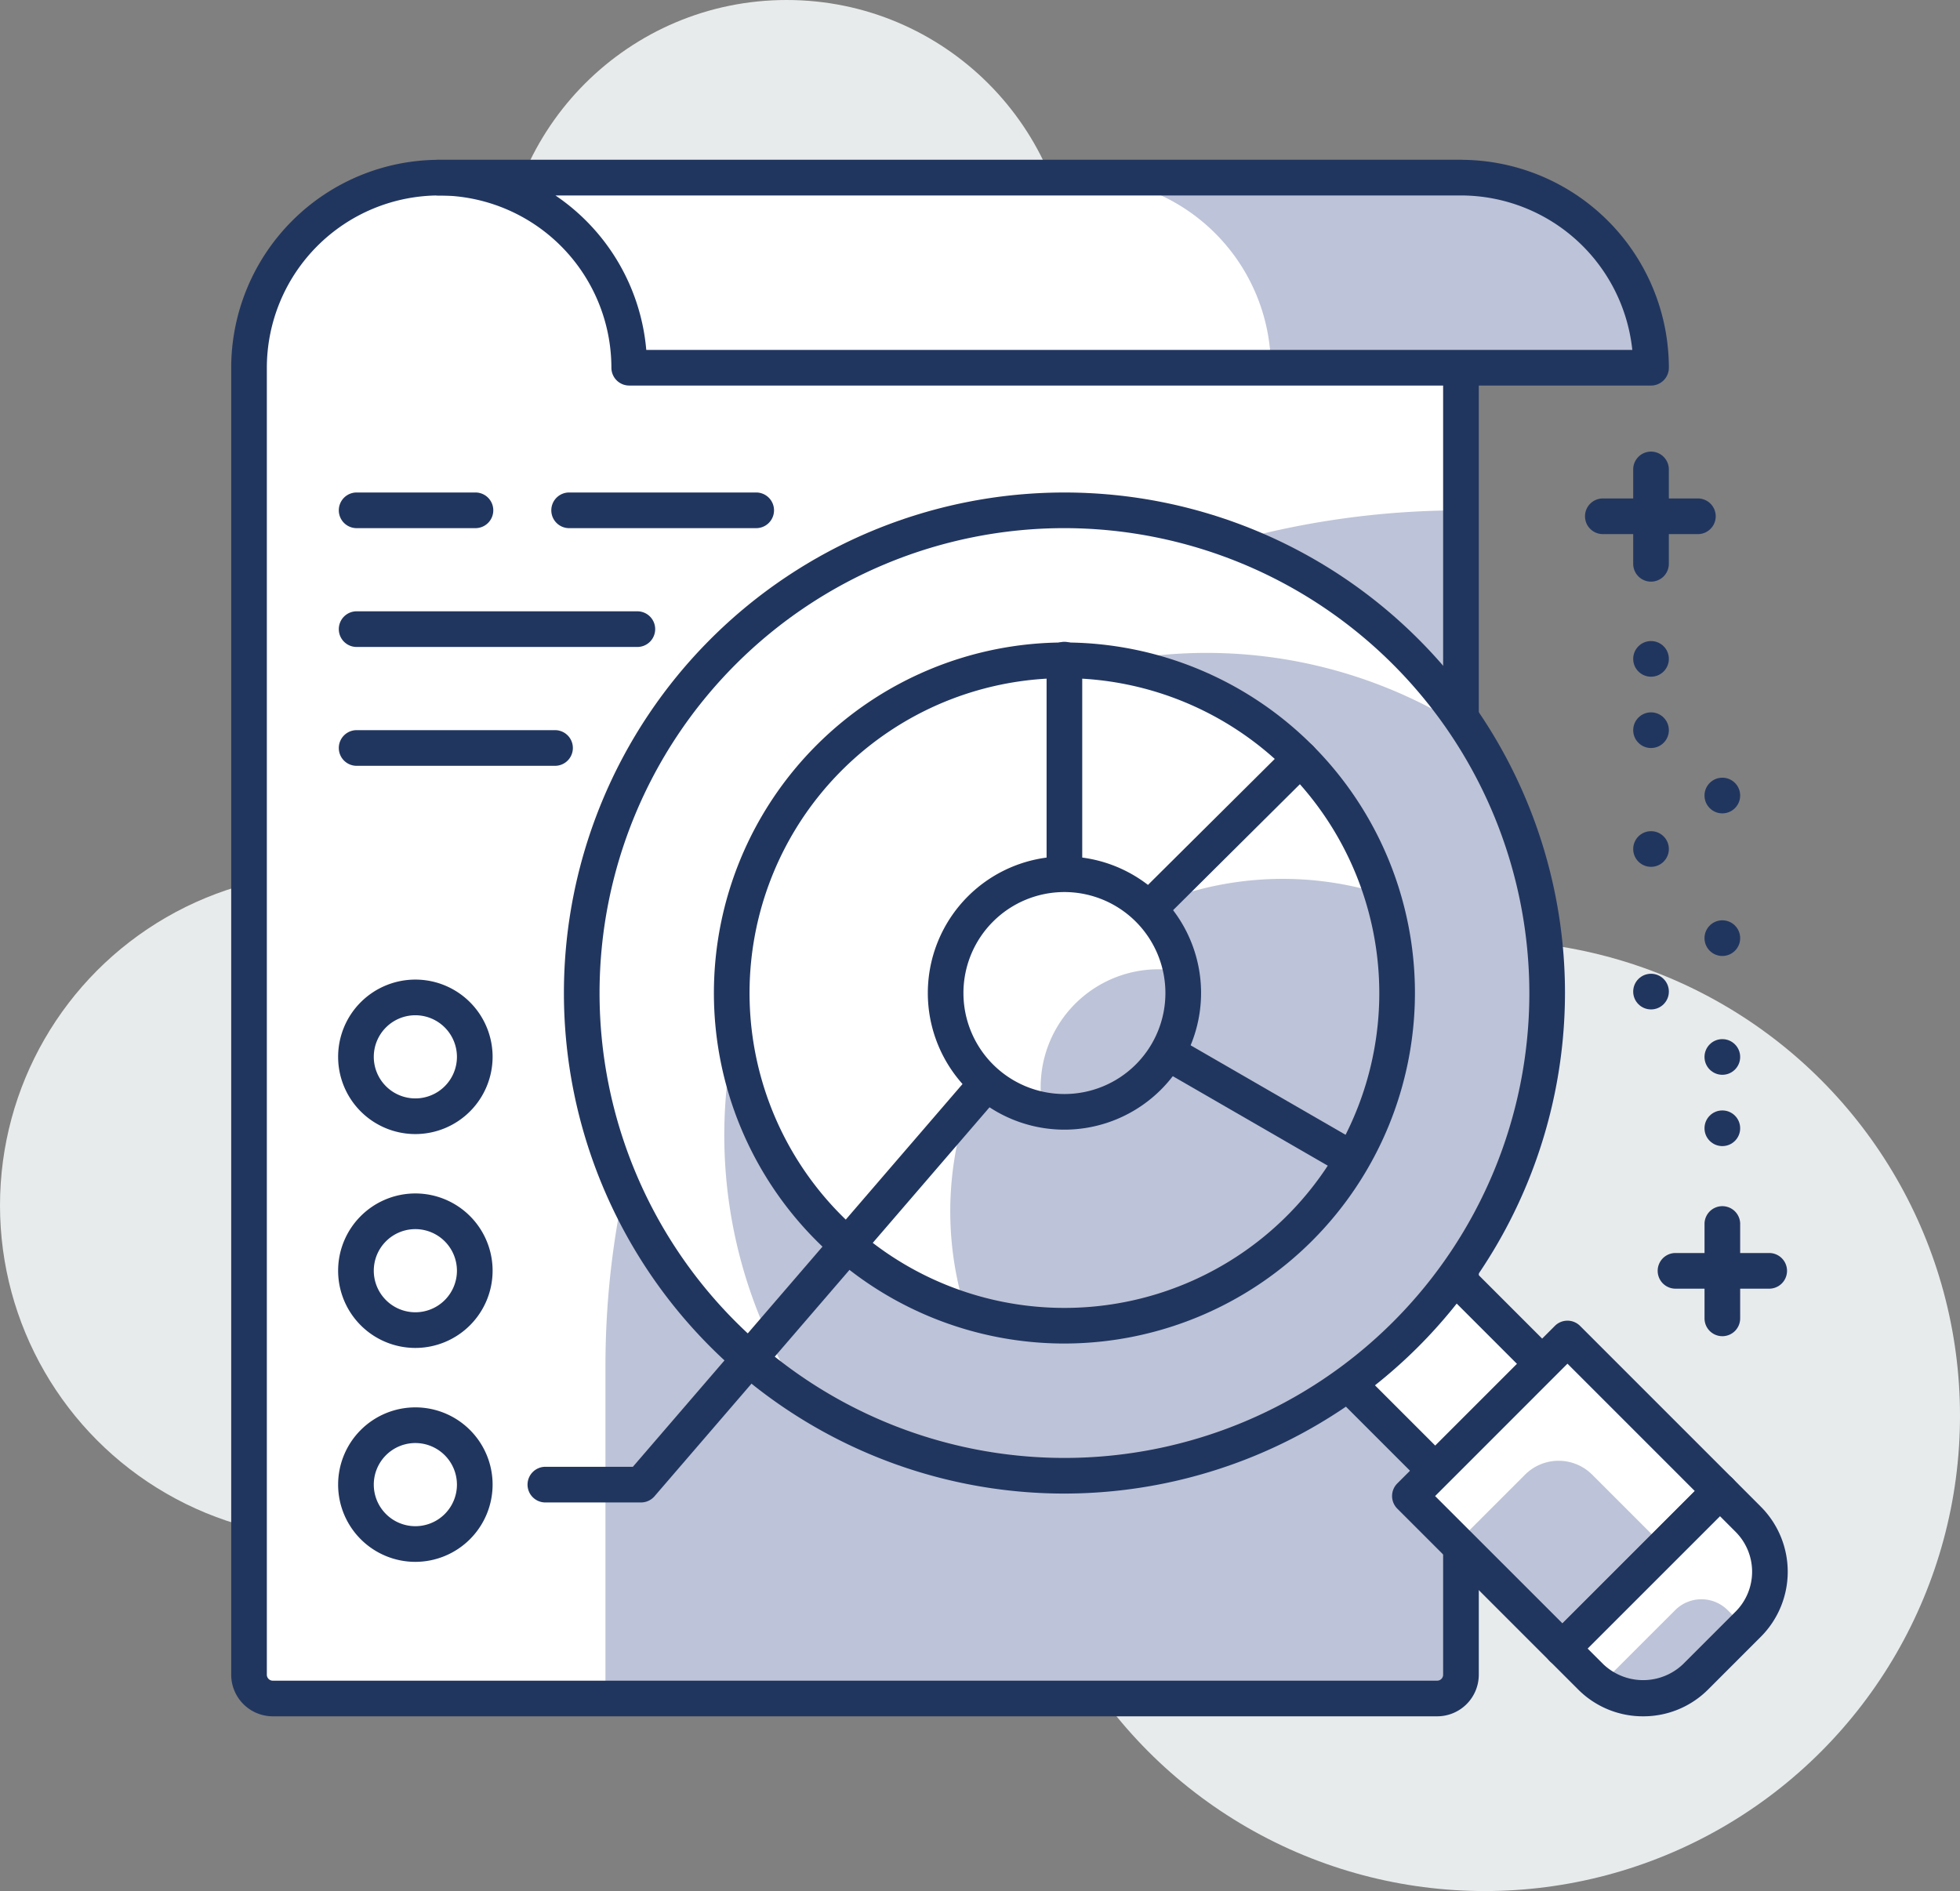 <svg id="Layer_1" data-name="Layer 1" xmlns="http://www.w3.org/2000/svg" width="74.627" height="72.002" viewBox="0 0 74.627 72.002"><rect x="0" y="0" width="74.627" height="72.002" fill="#808080" stroke="none"/><circle cx="12.667" cy="45.896" r="12.667" style="fill:#e8ebec"/><circle cx="29.952" cy="10.858" r="10.858" style="fill:#e8ebec"/><circle cx="56.531" cy="53.906" r="18.096" style="fill:#e8ebec"/><path d="M16.718,6.763H55.625a0,0,0,0,1,0,0V63.765a.905.905,0,0,1-.905.905H10.385a.905.905,0,0,1-.905-.905V14.002A7.238,7.238,0,0,1,16.718,6.763Z" style="fill:#fff"/><path d="M58.386,23.159h0A32.573,32.573,0,0,0,25.813,55.731V68.398h31.668a.905.905,0,0,0,.905-.905Z" transform="translate(-2.76 -3.727)" style="fill:#bdc3d8"/><path d="M57.481,69.076H13.146a1.585,1.585,0,0,1-1.583-1.583V17.729a7.926,7.926,0,0,1,7.917-7.917H58.386a.679.679,0,0,1,.679.679V67.493A1.585,1.585,0,0,1,57.481,69.076ZM19.48,11.169a6.567,6.567,0,0,0-6.56,6.56V67.493a.227.227,0,0,0,.226.226H57.481a.227.227,0,0,0,.226-.226V11.169Z" transform="translate(-2.76 -3.727)" style="fill:#21365f"/><path d="M19.48,10.49a7.239,7.239,0,0,1,7.238,7.238H65.623A7.239,7.239,0,0,0,58.385,10.49Z" transform="translate(-2.76 -3.727)" style="fill:#fff"/><path d="M43.911,10.49a7.238,7.238,0,0,1,7.238,7.238H65.623A7.239,7.239,0,0,0,58.385,10.49Z" transform="translate(-2.76 -3.727)" style="fill:#bdc3d8"/><path d="M65.623,18.407H26.718a.679.679,0,0,1-.679-.679A6.567,6.567,0,0,0,19.48,11.169a.679.679,0,1,1,0-1.357H58.385a7.926,7.926,0,0,1,7.917,7.917A.679.679,0,0,1,65.623,18.407Zm-38.256-1.357H64.91A6.57,6.57,0,0,0,58.385,11.169H23.908A7.923,7.923,0,0,1,27.367,17.05Z" transform="translate(-2.76 -3.727)" style="fill:#21365f"/><rect x="55.161" y="52.798" width="5.128" height="6.352" transform="translate(-25.433 53.486) rotate(-45.001)" style="fill:#fff"/><path d="M58.168,61.167a.676.676,0,0,1-.48-.199l-4.947-4.947a.678.678,0,0,1,0-.96L56.813,50.99a.678.678,0,0,1,.96,0l4.947,4.947a.678.678,0,0,1,0,.96l-4.072,4.072A.676.676,0,0,1,58.168,61.167Zm-3.988-5.626,3.988,3.988,3.112-3.112-3.988-3.988Z" transform="translate(-2.76 -3.727)" style="fill:#21365f"/><rect x="58.104" y="56.487" width="8.483" height="8.215" transform="translate(-27.346 58.112) rotate(-45.004)" style="fill:#fff"/><path d="M59.436,59.703H63.11a1.809,1.809,0,0,1,1.809,1.809v3.88a0,0,0,0,1,0,0H59.436a0,0,0,0,1,0,0V59.703A0,0,0,0,1,59.436,59.703Z" transform="translate(-28.777 58.56) rotate(-45.001)" style="fill:#bdc3d8"/><path d="M62.251,67.176a.676.676,0,0,1-.48-.199l-5.809-5.808a.679.679,0,0,1,0-.96l5.999-5.998a.678.678,0,0,1,.96,0l5.809,5.809a.678.678,0,0,1,0,.96l-5.999,5.998A.675.675,0,0,1,62.251,67.176Zm-4.849-6.486,4.849,4.848L67.29,60.499l-4.849-4.849Z" transform="translate(-2.76 -3.727)" style="fill:#21365f"/><path d="M69.321,65.57l-2,2a2.828,2.828,0,0,1-3.999,0l-1.072-1.072,5.998-5.999,1.073,1.072A2.829,2.829,0,0,1,69.321,65.57Z" transform="translate(-2.76 -3.727)" style="fill:#fff"/><path d="M68.541,65.034l.658.658.122-.122a2.829,2.829,0,0,0,0-3.999L68.249,60.499l-5.998,5.999,1.072,1.072a2.792,2.792,0,0,0,.376.307l2.843-2.843A1.413,1.413,0,0,1,68.541,65.034Z" transform="translate(-2.76 -3.727)" style="fill:#fff"/><path d="M67.322,67.57,69.199,65.692l-.658-.658a1.413,1.413,0,0,0-1.999,0L63.699,67.876A2.822,2.822,0,0,0,67.322,67.57Z" transform="translate(-2.76 -3.727)" style="fill:#bdc3d8"/><path d="M65.322,69.076a3.478,3.478,0,0,1-2.479-1.027l-1.073-1.073a.678.678,0,0,1,0-.96l5.999-5.998a.678.678,0,0,1,.48-.199h0a.678.678,0,0,1,.48.199L69.801,61.092a3.506,3.506,0,0,1,0,4.958l-2,2A3.479,3.479,0,0,1,65.322,69.076Zm-2.112-2.579.593.593a2.202,2.202,0,0,0,3.039,0l2-2h0a2.149,2.149,0,0,0,0-3.039l-.592-.593Z" transform="translate(-2.76 -3.727)" style="fill:#21365f"/><path d="M43.289,23.158A18.38,18.38,0,1,1,24.909,41.537,18.379,18.379,0,0,1,43.289,23.158Z" transform="translate(-2.76 -3.727)" style="fill:#fff"/><path d="M61.667,41.537A18.282,18.282,0,0,0,58.705,31.55,18.364,18.364,0,0,0,33.301,56.953a18.363,18.363,0,0,0,28.366-15.416Z" transform="translate(-2.76 -3.727)" style="fill:#bdc3d8"/><path d="M43.289,60.595A19.058,19.058,0,1,1,62.347,41.537,19.08,19.08,0,0,1,43.289,60.595Zm0-36.759a17.701,17.701,0,1,0,17.701,17.701A17.721,17.721,0,0,0,43.289,23.836Z" transform="translate(-2.76 -3.727)" style="fill:#21365f"/><path d="M34.331,32.58a12.667,12.667,0,1,1,0,17.914A12.665,12.665,0,0,1,34.331,32.58Z" transform="translate(-2.76 -3.727)" style="fill:#fff"/><path d="M52.245,50.494a12.66,12.66,0,0,0,3.131-12.727A12.658,12.658,0,0,0,39.518,53.625,12.659,12.659,0,0,0,52.245,50.494Z" transform="translate(-2.76 -3.727)" style="fill:#bdc3d8"/><path d="M43.288,54.882A13.346,13.346,0,1,1,56.634,41.536,13.361,13.361,0,0,1,43.288,54.882Zm0-25.334A11.989,11.989,0,1,0,55.277,41.536,12.003,12.003,0,0,0,43.288,29.548Z" transform="translate(-2.76 -3.727)" style="fill:#21365f"/><path d="M43.288,42.215a.67.67,0,0,1-.261-.052.679.679,0,0,1-.418-.626V28.869a.679.679,0,1,1,1.357,0V39.906L51.796,32.127a.678.678,0,1,1,.956.963l-8.986,8.928A.679.679,0,0,1,43.288,42.215Z" transform="translate(-2.76 -3.727)" style="fill:#21365f"/><path d="M27.168,60.933H23.551a.679.679,0,1,1,0-1.357h3.305l15.917-18.482a.677.677,0,0,1,.854-.145l10.969,6.334a.679.679,0,0,1-.679,1.175L43.435,42.405,27.682,60.696A.678.678,0,0,1,27.168,60.933Z" transform="translate(-2.76 -3.727)" style="fill:#21365f"/><path d="M38.765,41.536a4.523,4.523,0,1,1,4.523,4.524A4.523,4.523,0,0,1,38.765,41.536Z" transform="translate(-2.76 -3.727)" style="fill:#fff"/><path d="M47.811,41.536a4.576,4.576,0,0,0-.082-.821,4.578,4.578,0,0,0-.822-.082A4.484,4.484,0,0,0,42.467,45.977a4.484,4.484,0,0,0,5.344-4.441Z" transform="translate(-2.76 -3.727)" style="fill:#bdc3d8"/><path d="M43.288,46.739a5.202,5.202,0,1,1,5.203-5.203A5.208,5.208,0,0,1,43.288,46.739Zm0-9.047a3.845,3.845,0,1,0,3.845,3.844A3.849,3.849,0,0,0,43.288,37.692Z" transform="translate(-2.76 -3.727)" style="fill:#21365f"/><path d="M67.433,24.063h-3.619a.679.679,0,1,1,0-1.357h3.619a.679.679,0,0,1,0,1.357Z" transform="translate(-2.76 -3.727)" style="fill:#21365f"/><path d="M65.623,25.873a.679.679,0,0,1-.679-.679v-3.619a.679.679,0,0,1,1.357,0v3.619A.679.679,0,0,1,65.623,25.873Z" transform="translate(-2.76 -3.727)" style="fill:#21365f"/><circle cx="62.863" cy="25.087" r="0.679" style="fill:#21365f"/><circle cx="62.863" cy="27.802" r="0.679" style="fill:#21365f"/><circle cx="62.863" cy="32.326" r="0.679" style="fill:#21365f"/><circle cx="62.863" cy="37.755" r="0.679" style="fill:#21365f"/><path d="M70.148,52.793H66.529a.679.679,0,0,1,0-1.357h3.619a.679.679,0,0,1,0,1.357Z" transform="translate(-2.76 -3.727)" style="fill:#21365f"/><path d="M68.339,54.603a.678.678,0,0,1-.679-.679v-3.619a.679.679,0,0,1,1.357,0v3.619A.678.678,0,0,1,68.339,54.603Z" transform="translate(-2.76 -3.727)" style="fill:#21365f"/><circle cx="65.578" cy="42.959" r="0.679" style="fill:#21365f"/><circle cx="65.578" cy="40.244" r="0.679" style="fill:#21365f"/><circle cx="65.578" cy="35.72" r="0.679" style="fill:#21365f"/><circle cx="65.578" cy="30.29" r="0.679" style="fill:#21365f"/><circle cx="15.815" cy="56.527" r="2.262" style="fill:#fff"/><path d="M18.575,63.195a2.941,2.941,0,1,1,2.941-2.941A2.945,2.945,0,0,1,18.575,63.195Zm0-4.524a1.583,1.583,0,1,0,1.583,1.583A1.585,1.585,0,0,0,18.575,58.671Z" transform="translate(-2.76 -3.727)" style="fill:#21365f"/><circle cx="15.815" cy="48.383" r="2.262" style="fill:#fff"/><path d="M18.575,55.05a2.941,2.941,0,1,1,2.941-2.941A2.943,2.943,0,0,1,18.575,55.05Zm0-4.524a1.583,1.583,0,1,0,1.583,1.583A1.585,1.585,0,0,0,18.575,50.526Z" transform="translate(-2.76 -3.727)" style="fill:#21365f"/><circle cx="15.815" cy="40.239" r="2.262" style="fill:#fff"/><path d="M18.575,46.907a2.941,2.941,0,1,1,2.941-2.941A2.944,2.944,0,0,1,18.575,46.907Zm0-4.524a1.583,1.583,0,1,0,1.583,1.583A1.585,1.585,0,0,0,18.575,42.383Z" transform="translate(-2.76 -3.727)" style="fill:#21365f"/><path d="M31.526,23.836H24.456a.679.679,0,1,1,0-1.357h7.07a.679.679,0,1,1,0,1.357Z" transform="translate(-2.76 -3.727)" style="fill:#21365f"/><path d="M20.837,23.836h-4.524a.679.679,0,0,1,0-1.357h4.524a.679.679,0,1,1,0,1.357Z" transform="translate(-2.76 -3.727)" style="fill:#21365f"/><path d="M27.001,28.36H16.313a.679.679,0,0,1,0-1.357H27.001a.679.679,0,1,1,0,1.357Z" transform="translate(-2.76 -3.727)" style="fill:#21365f"/><path d="M23.919,32.885H16.313a.679.679,0,0,1,0-1.357h7.606a.679.679,0,0,1,0,1.357Z" transform="translate(-2.76 -3.727)" style="fill:#21365f"/></svg>
